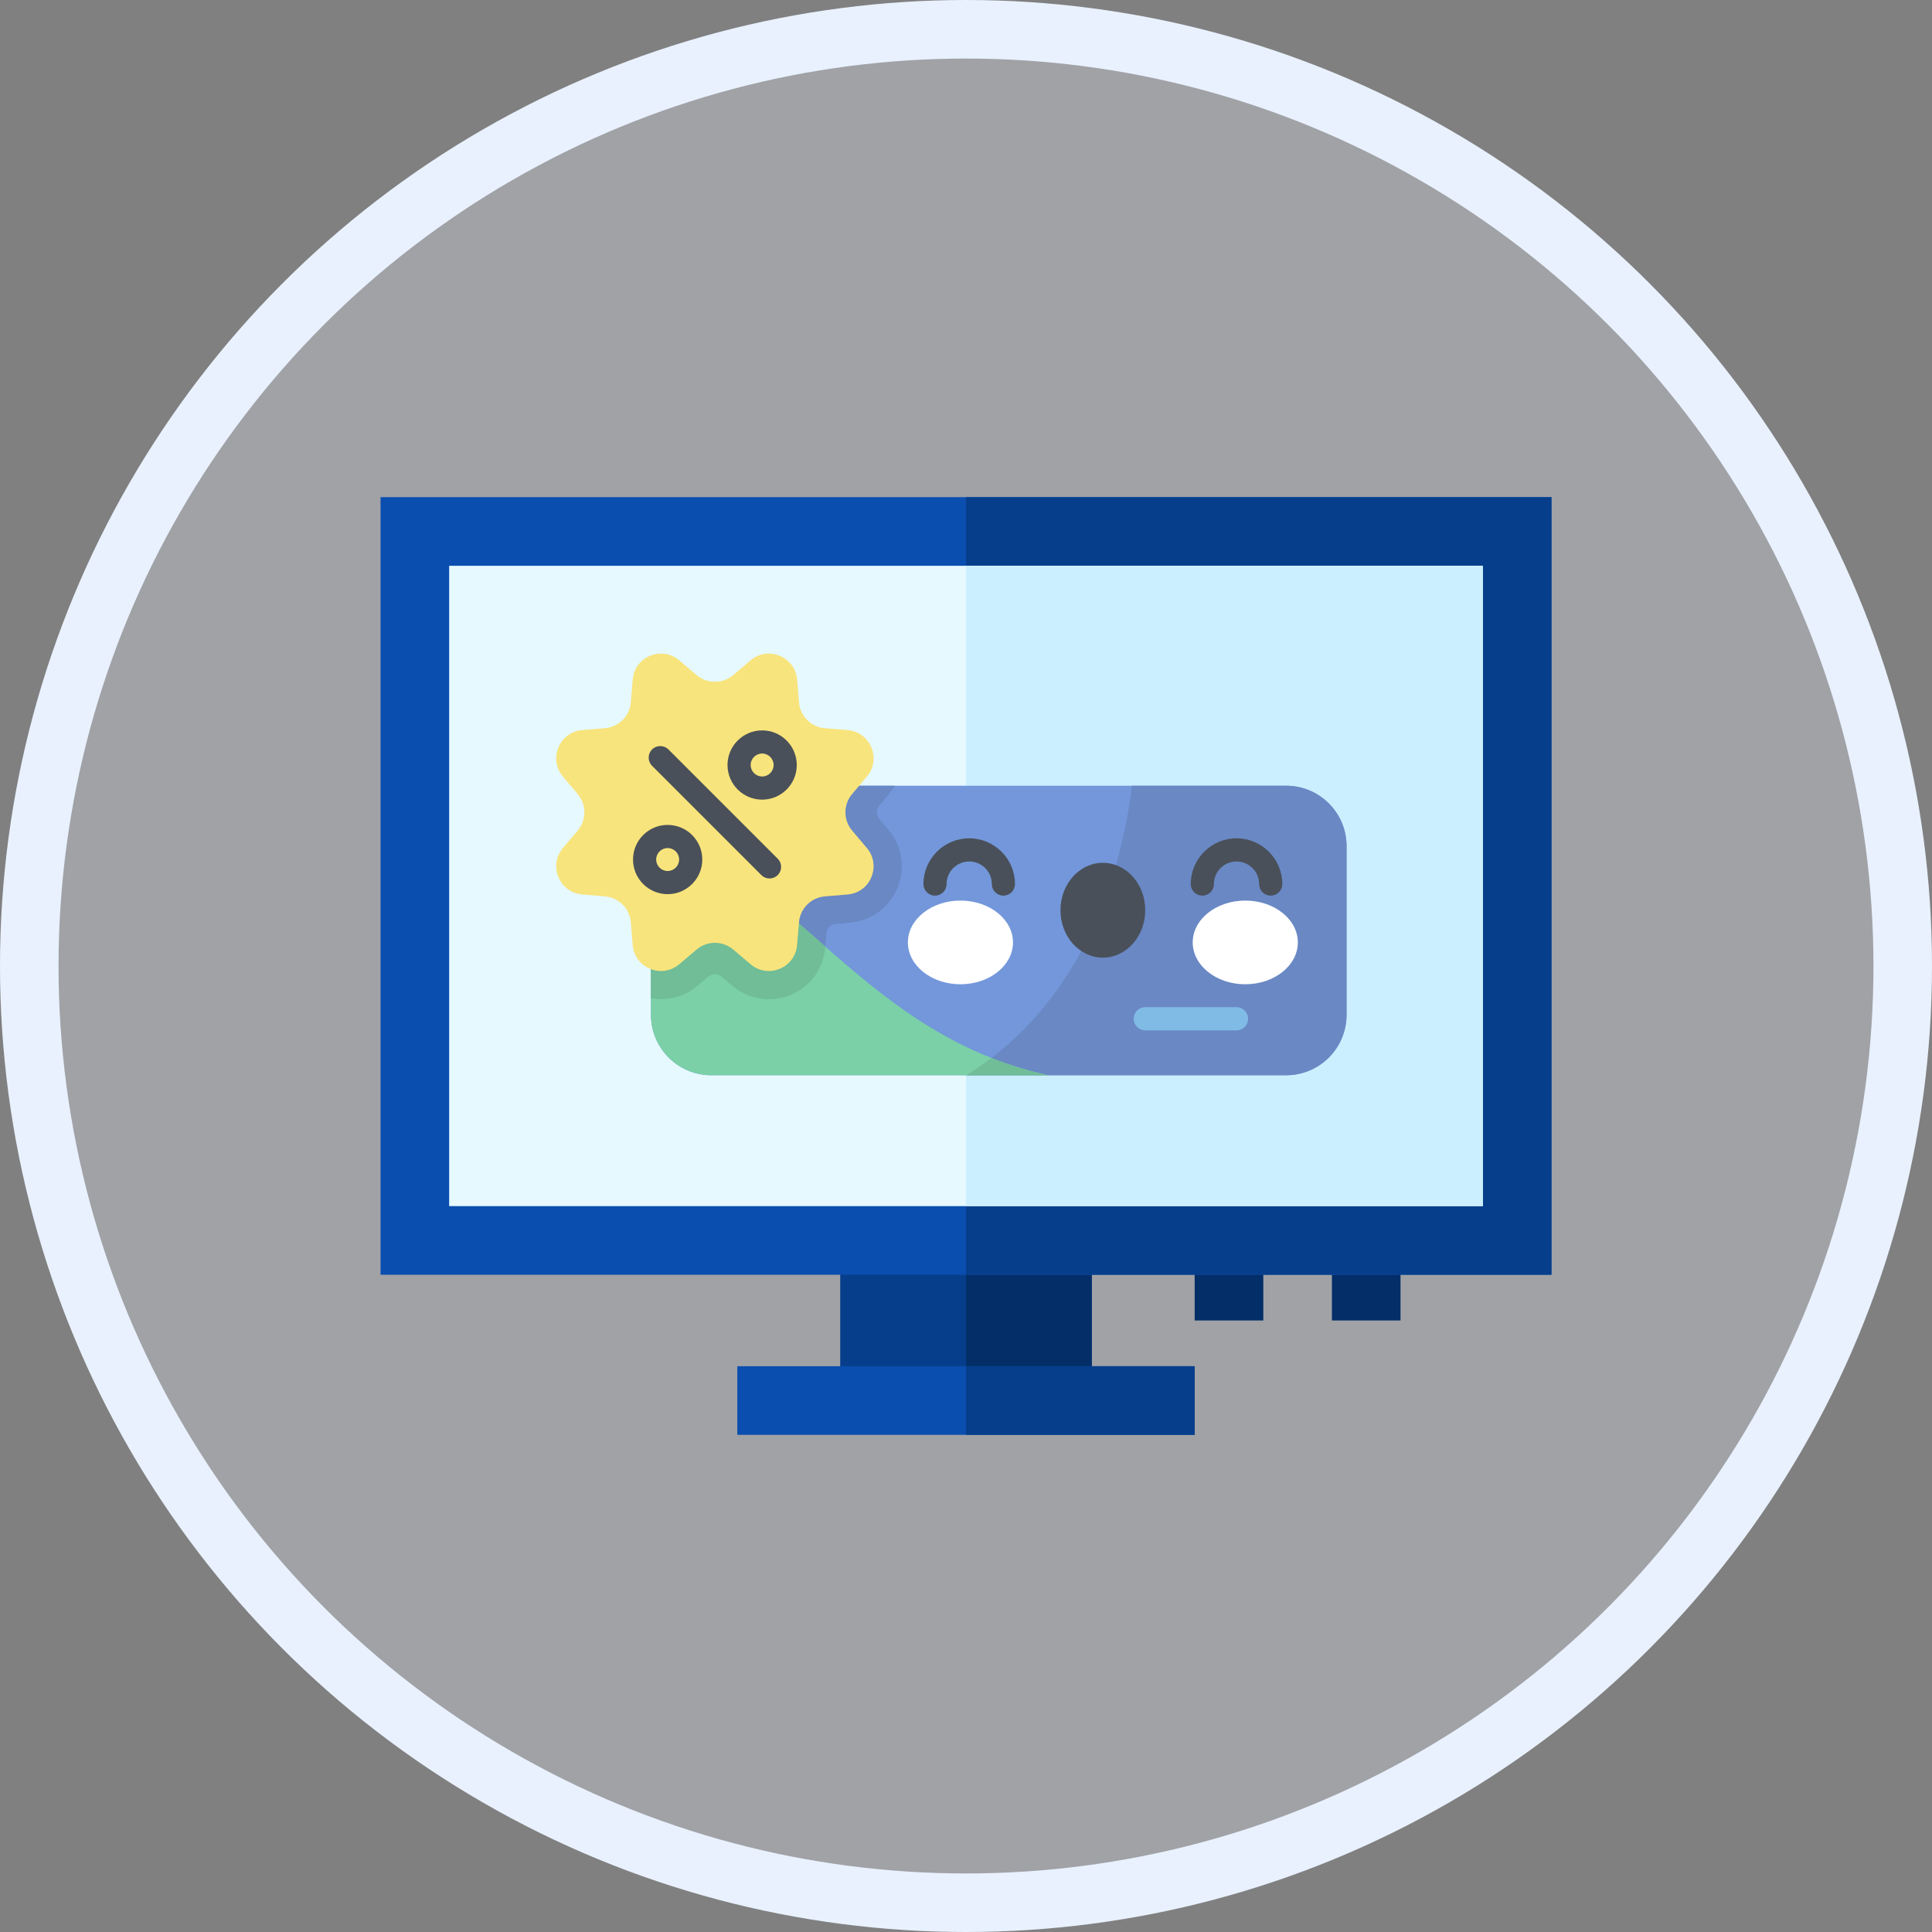 <svg width="66" height="66" viewBox="0 0 66 66" fill="none" xmlns="http://www.w3.org/2000/svg">
<rect x="0" y="0" width="66" height="66" fill="#808080" stroke="none"/>
<circle cx="33" cy="33" r="32" fill="#E9F1FF" fill-opacity="0.3" stroke="#E9F1FF" stroke-width="2"/>
<path d="M37.297 42.375H28.703V47.844H37.297V42.375Z" fill="#063E8B"/>
<path d="M37.297 42.375H33V47.844H37.297V42.375Z" fill="#032E68"/>
<path d="M47.844 42.375H45.5V45.109H47.844V42.375Z" fill="#032E68"/>
<path d="M43.156 42.375H40.812V45.109H43.156V42.375Z" fill="#032E68"/>
<path d="M53 43.547H13V16.984H53V43.547Z" fill="#0A4EAF"/>
<path d="M53 43.547H33V16.984H53V43.547Z" fill="#063E8B"/>
<path d="M50.656 19.328H15.344V41.203H50.656V19.328Z" fill="#E6F9FF"/>
<path d="M50.656 19.328H33V41.203H50.656V19.328Z" fill="#CCEFFF"/>
<path d="M40.812 46.672H25.188V49.016H40.812V46.672Z" fill="#0A4EAF"/>
<path d="M40.812 46.672H33V49.016H40.812V46.672Z" fill="#063E8B"/>
<path d="M24.301 36.732H43.936C45.076 36.732 46 35.808 46 34.668V28.905C46 27.766 45.076 26.842 43.936 26.842H24.301C23.162 26.842 22.238 27.766 22.238 28.905V34.668C22.238 35.808 23.162 36.732 24.301 36.732Z" fill="#7397DA"/>
<path d="M46 28.905V34.668C46 35.808 45.076 36.732 43.936 36.732H33.013C36.465 34.589 38.172 30.811 38.672 26.842H43.936C45.076 26.842 46 27.766 46 28.905Z" fill="#6988C4"/>
<path d="M22.238 34.105V28.905C22.238 27.766 23.162 26.842 24.302 26.842H30.563C30.503 26.951 30.431 27.055 30.349 27.153L30.037 27.523C29.926 27.655 29.927 27.848 30.038 27.98L30.349 28.347C30.818 28.901 30.936 29.663 30.659 30.333C30.381 31.004 29.758 31.458 29.035 31.518L28.553 31.56C28.381 31.575 28.245 31.712 28.23 31.884L28.19 32.363C28.106 33.373 27.277 34.135 26.261 34.135C25.809 34.135 25.368 33.972 25.019 33.677L24.648 33.365C24.516 33.254 24.323 33.254 24.191 33.366L23.824 33.677C23.475 33.972 23.034 34.135 22.582 34.135C22.464 34.135 22.349 34.124 22.238 34.105Z" fill="#6988C4"/>
<path d="M22.238 28.905C22.238 28.673 22.277 28.45 22.348 28.241C27.041 29.92 29.578 35.38 35.818 36.732H24.302C23.162 36.732 22.238 35.808 22.238 34.668V28.905Z" fill="#7BD0A7"/>
<path d="M22.241 28.808C22.242 28.797 22.243 28.785 22.243 28.773C22.244 28.753 22.246 28.734 22.248 28.714C22.249 28.699 22.251 28.684 22.253 28.669C22.254 28.654 22.256 28.639 22.258 28.624C22.261 28.606 22.263 28.588 22.266 28.571C22.267 28.562 22.269 28.553 22.271 28.545C22.289 28.441 22.315 28.339 22.349 28.241C24.573 29.037 26.314 30.682 28.193 32.337L28.191 32.363C28.107 33.373 27.278 34.135 26.262 34.135C25.81 34.135 25.369 33.972 25.019 33.677L24.649 33.365C24.517 33.254 24.324 33.255 24.192 33.366L23.825 33.677C23.476 33.972 23.034 34.135 22.582 34.135C22.465 34.135 22.35 34.124 22.239 34.105V28.905C22.238 28.873 22.239 28.841 22.241 28.808Z" fill="#70BD98"/>
<path d="M23.798 23.062L23.203 22.558C22.603 22.05 21.679 22.433 21.614 23.216L21.55 23.993C21.51 24.464 21.137 24.838 20.666 24.877L19.889 24.941C19.106 25.006 18.724 25.93 19.231 26.53L19.735 27.125C20.04 27.485 20.04 28.014 19.735 28.374L19.231 28.969C18.724 29.569 19.106 30.492 19.889 30.557L20.666 30.622C21.137 30.661 21.51 31.035 21.55 31.506L21.614 32.283C21.679 33.066 22.603 33.448 23.203 32.941L23.798 32.437C24.158 32.132 24.686 32.132 25.047 32.437L25.642 32.941C26.242 33.448 27.165 33.066 27.23 32.283L27.295 31.506C27.334 31.035 27.708 30.661 28.179 30.622L28.956 30.557C29.739 30.492 30.121 29.569 29.613 28.969L29.11 28.374C28.805 28.014 28.805 27.485 29.11 27.125L29.613 26.53C30.121 25.93 29.739 25.006 28.956 24.941L28.179 24.877C27.708 24.838 27.334 24.464 27.295 23.993L27.23 23.216C27.165 22.433 26.242 22.05 25.642 22.558L25.047 23.062C24.686 23.367 24.158 23.367 23.798 23.062Z" fill="#F8E47C"/>
<path d="M40.745 32.194C40.745 31.405 41.549 30.765 42.541 30.765C43.532 30.765 44.336 31.405 44.336 32.194C44.336 32.984 43.532 33.624 42.541 33.624C41.549 33.624 40.745 32.984 40.745 32.194Z" fill="white"/>
<path d="M31.015 32.194C31.015 31.405 31.819 30.765 32.81 30.765C33.801 30.765 34.605 31.405 34.605 32.194C34.605 32.984 33.801 33.624 32.81 33.624C31.819 33.624 31.015 32.984 31.015 32.194Z" fill="white"/>
<path d="M41.073 30.596C41.292 30.596 41.469 30.42 41.469 30.201C41.469 29.775 41.815 29.429 42.241 29.429C42.667 29.429 43.014 29.775 43.014 30.201C43.014 30.42 43.191 30.596 43.409 30.596C43.628 30.596 43.805 30.42 43.805 30.201C43.805 29.339 43.103 28.638 42.241 28.638C41.379 28.638 40.678 29.339 40.678 30.201C40.678 30.42 40.855 30.596 41.073 30.596Z" fill="#495059"/>
<path d="M31.942 30.596C32.16 30.596 32.337 30.42 32.337 30.201C32.337 29.775 32.684 29.429 33.11 29.429C33.536 29.429 33.882 29.775 33.882 30.201C33.882 30.42 34.059 30.596 34.278 30.596C34.496 30.596 34.673 30.42 34.673 30.201C34.673 29.339 33.972 28.638 33.11 28.638C32.248 28.638 31.546 29.339 31.546 30.201C31.546 30.42 31.724 30.596 31.942 30.596Z" fill="#495059"/>
<path d="M36.227 31.094C36.227 30.2 36.876 29.475 37.675 29.475C38.474 29.475 39.123 30.2 39.123 31.094C39.123 31.989 38.474 32.714 37.675 32.714C36.876 32.714 36.227 31.989 36.227 31.094Z" fill="#495059"/>
<path d="M26.288 30.01C26.39 30.01 26.491 29.972 26.568 29.894C26.723 29.74 26.723 29.49 26.568 29.335L22.835 25.602C22.681 25.448 22.43 25.448 22.276 25.602C22.121 25.756 22.121 26.007 22.276 26.162L26.009 29.894C26.086 29.972 26.187 30.01 26.288 30.01Z" fill="#495059"/>
<path d="M26.036 27.317C26.689 27.317 27.219 26.787 27.219 26.134C27.219 25.482 26.689 24.951 26.036 24.951C25.384 24.951 24.853 25.482 24.853 26.134C24.853 26.787 25.384 27.317 26.036 27.317ZM26.036 25.742C26.252 25.742 26.428 25.918 26.428 26.134C26.428 26.351 26.252 26.526 26.036 26.526C25.82 26.526 25.644 26.351 25.644 26.134C25.644 25.918 25.82 25.742 26.036 25.742Z" fill="#495059"/>
<path d="M22.808 30.546C23.46 30.546 23.991 30.015 23.991 29.363C23.991 28.71 23.46 28.18 22.808 28.18C22.155 28.18 21.625 28.71 21.625 29.363C21.625 30.015 22.155 30.546 22.808 30.546ZM22.808 28.971C23.024 28.971 23.2 29.146 23.2 29.363C23.2 29.579 23.024 29.755 22.808 29.755C22.591 29.755 22.416 29.579 22.416 29.363C22.416 29.146 22.591 28.971 22.808 28.971Z" fill="#495059"/>
<path d="M39.123 35.198H42.241C42.46 35.198 42.637 35.021 42.637 34.803C42.637 34.584 42.46 34.407 42.241 34.407H39.123C38.905 34.407 38.728 34.584 38.728 34.803C38.728 35.021 38.905 35.198 39.123 35.198Z" fill="#80BBE6"/>
<path d="M35.818 36.732H33.014C33.312 36.547 33.597 36.349 33.87 36.141C34.479 36.381 35.126 36.582 35.818 36.732Z" fill="#70BD98"/>
</svg>
